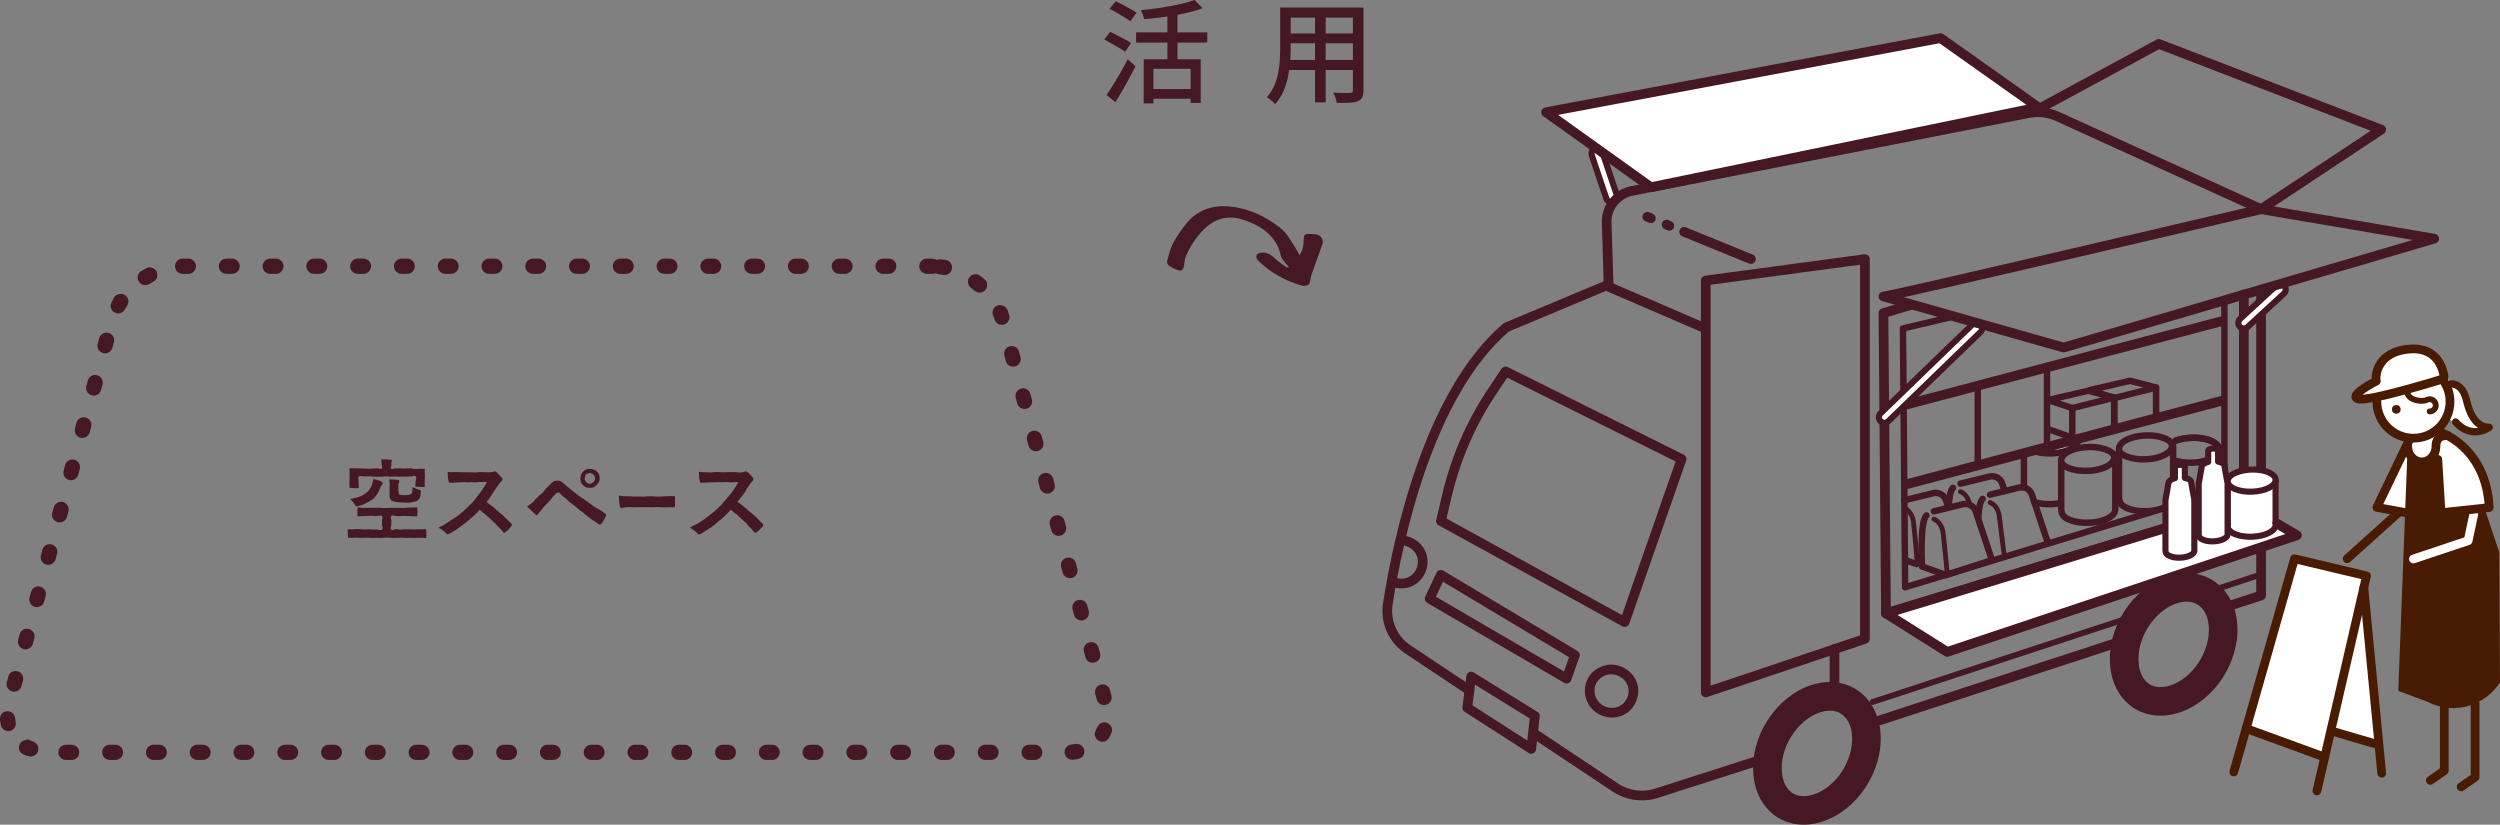 <?xml version="1.0" encoding="UTF-8"?><svg id="b" xmlns="http://www.w3.org/2000/svg" viewBox="0 0 505.95 166.89"><rect x="0" y="0" width="505.95" height="166.89" fill="#808080" stroke="none"/><defs><style>.d{stroke-width:1.24px;}.d,.e,.f,.g,.h,.i,.j,.k,.l,.m,.n,.o,.p{stroke:#451824;}.d,.q,.f,.r,.g,.h,.s,.i,.j,.k,.l,.m,.t,.n,.u,.o{stroke-linecap:round;}.d,.q,.f,.r,.g,.h,.s,.i,.j,.k,.l,.m,.t,.n,.u,.o,.p{stroke-linejoin:round;}.d,.g,.h,.k,.v{fill:#fff;}.e{stroke-miterlimit:10;stroke-width:.57px;}.e,.q,.f,.r,.s,.i,.j,.l,.m,.t,.n,.u,.o,.p{fill:none;}.q{stroke-width:1.48px;}.q,.s,.u{stroke:#491b02;}.f{stroke-width:1.19px;}.r{stroke-width:.99px;}.r,.t{stroke:#fff;}.g,.j,.p{stroke-width:1.96px;}.h,.i{stroke-width:1.96px;}.s{stroke-width:1.18px;}.k,.o{stroke-width:1.31px;}.l{stroke-width:.98px;}.m{stroke-width:.98px;}.t,.u{stroke-width:1.77px;}.n{stroke-width:3.48px;}.w{fill:#491b02;}.w,.x,.v{stroke-width:0px;}.x{fill:#451824;}</style></defs><g id="c"><path class="x" d="m262.98,51.68c.74-1.05.83-2.11.87-3.19.04-1.02.22-1.2,1.19-1.13.39.03.79,0,1.17.04,1.05.1,1.76,1.09,1.41,2.08-.67,1.94-1.43,3.86-2.1,5.8-.22.64-.32,1.33-.5,2.12-.45.47-1.08.55-1.81.33-3.18-.95-5.99-2.52-8.39-4.82-.14-.14-.29-.28-.39-.45-.37-.63-.12-1.15.61-1.29,1.19-.23,2.07.28,2.91,1.07.71.67,1.53,1.22,2.31,1.8.09.07.27.04.65.09-.3-.34-.47-.5-.61-.7-.38-.54-.96-1.06-1.08-1.66-.47-2.37-1.82-4.15-3.71-5.44-1.29-.87-2.79-1.53-4.29-1.97-2.83-.84-5.38-.08-7.48,1.97-1.61,1.57-2.83,3.43-3.73,5.48-.25.57-.3,1.24-.38,1.87-.12.92-.47,1.24-1.36.95-.64-.21-1.26-.56-1.81-.96-.2-.15-.32-.64-.25-.91.33-1.18.6-2.41,1.17-3.48.73-1.39,1.65-2.7,2.63-3.94,2.24-2.83,5.3-3.87,8.81-3.55,3.79.34,7.11,1.91,10.11,4.19,1.62,1.23,2.47,3.05,3.55,4.69.18.28.31.6.51,1.01Z"/><path class="x" d="m223.48,8.01l1.18-1.56c.44.2.92.43,1.45.71.53.28,1.04.55,1.55.81.51.26.92.51,1.23.74l-1.2,1.76c-.3-.23-.7-.48-1.19-.77-.49-.29-1-.58-1.54-.88-.54-.3-1.03-.57-1.48-.81Zm.45,11.22c.41-.57.86-1.26,1.36-2.06.5-.8,1-1.65,1.52-2.54.51-.9.99-1.78,1.43-2.64l1.56,1.43c-.39.78-.82,1.6-1.28,2.45-.46.85-.92,1.69-1.39,2.5-.47.81-.94,1.58-1.4,2.31l-1.79-1.45Zm.63-17.46l1.22-1.52c.44.2.92.44,1.46.72.54.29,1.05.57,1.55.84s.9.52,1.22.75l-1.24,1.72c-.32-.23-.72-.49-1.2-.78-.48-.29-.99-.6-1.52-.9-.53-.31-1.03-.58-1.49-.83Zm5.36,4.79h14.41v2.06h-14.41v-2.06Zm11.83-6.56l1.65,1.67c-1.06.38-2.25.71-3.58,1.01-1.33.29-2.72.54-4.15.74-1.43.2-2.81.35-4.14.47-.05-.26-.13-.57-.26-.93-.13-.36-.25-.66-.37-.88.98-.11,1.98-.23,2.99-.37,1.01-.14,2-.3,2.96-.48.96-.17,1.87-.36,2.7-.57s1.57-.43,2.21-.67Zm-10.29,11.99h11.54v8.84h-2.04v-6.9h-7.53v6.99h-1.97v-8.93Zm1.38,6.04h9v1.95h-9v-1.95Zm3.42-15.81h2.04v10.9h-2.04V2.22Z"/><path class="x" d="m259.08,1.52h2.13v8.17c0,.87-.04,1.82-.12,2.83-.08,1.01-.23,2.03-.44,3.06-.21,1.03-.52,2.02-.94,2.96-.41.94-.97,1.79-1.66,2.54-.11-.15-.26-.32-.46-.5-.2-.18-.41-.35-.63-.52-.22-.17-.41-.29-.58-.38.63-.71,1.13-1.47,1.49-2.3.36-.82.63-1.67.8-2.56.17-.88.29-1.76.34-2.65.05-.88.08-1.72.08-2.52V1.52Zm1.13,10.61h14.48v2.04h-14.48v-2.04Zm.09-10.61h14.32v2.04h-14.32V1.52Zm0,5.25h14.32v1.99h-14.32v-1.99Zm5.84-4.46h2.15v18.41h-2.15V2.31Zm7.67-.79h2.13v16.74c0,.62-.08,1.1-.25,1.44-.17.34-.45.6-.86.78-.41.17-.96.27-1.65.31-.69.04-1.58.05-2.65.03-.03-.27-.12-.61-.26-1.02-.14-.41-.29-.75-.44-1.04.48.03.96.05,1.42.06.47,0,.88,0,1.23,0,.35,0,.6-.01.74-.01.23,0,.38-.04.46-.12.08-.08.12-.23.12-.44V1.52Z"/><line class="n" x1="323.21" y1="31.09" x2="326.15" y2="39.82"/><line class="r" x1="323.21" y1="31.09" x2="326.15" y2="39.82"/><path class="o" d="m440.61,99.83c1.54.42,3.55.45,5.3.02,1.87-.45,3.02-1.33,3.14-2.23h0v-.04c0-.08,0-.17,0-.25v-6.22h0c.01-.08.01-.17,0-.25,0,0,0,0,0,0,0-.08-.02-.16-.04-.24,0,0,0-.02,0-.02-.02-.07-.05-.14-.09-.22,0-.01-.01-.03-.02-.04-.05-.08-.1-.16-.16-.24-.44-.54-1.27-.96-2.3-1.22-.72-.18-1.54-.28-2.4-.29-.02,0-.04,0-.06,0-.7,0-1.43.06-2.15.19,0,0,0,0,0,0-.25.05-.48.1-.71.16-.06.02-.12.03-.17.05-.21.06-.4.12-.59.19"/><path class="o" d="m440.32,89.18c.45-.17.96-.31,1.52-.41,2.86-.53,5.9.1,6.91,1.33s-.25,2.61-2.83,3.24c-1.75.42-3.74.4-5.29-.02"/><line class="o" x1="409.6" y1="91.5" x2="409.6" y2="98.61"/><path class="k" d="m420.55,89.13c-.05.93-1.23,1.85-3.16,2.32-1.64.4-3.5.4-5,.05"/><path class="o" d="m416.76,101.86c-1.72.3-3.58.2-4.99-.25"/><path class="j" d="m457.6,42.33l-41.17-18.75c-1.84-.84-3.9-1.08-5.88-.69l-80.3,15.75c-3.02.59-5.17,3.28-5.09,6.36l.38,12.5"/><polyline class="j" points="448.12 123.61 457.6 120.51 457.6 58.59"/><line class="j" x1="380.34" y1="145.81" x2="432.18" y2="128.83"/><polyline class="i" points="386.62 61.76 381.17 63.36 381.68 124.14 454.11 102.02 454.11 59.62"/><polyline class="o" points="450.18 61.29 450.18 99.11 385.56 118.85 385.12 66.47 395.42 64.04"/><path class="j" d="m358.39,153.11l-23.15,7.43c-2.81.9-5.87.47-8.33-1.16l-16.03-10.67"/><line class="j" x1="371.26" y1="131.37" x2="371.26" y2="141.14"/><path class="j" d="m297.39,139.72l-12.46-8.29c-3.04-2.02-4.62-5.62-4.06-9.22,1.98-12.73,8.14-42.42,23.96-55.96l20.19-8.45,20,8.62"/><line class="j" x1="340.83" y1="46.92" x2="354.36" y2="52.44"/><line class="j" x1="337.27" y1="45.46" x2="337.85" y2="45.7"/><line class="j" x1="333.38" y1="43.87" x2="334.11" y2="44.17"/><line class="p" x1="385.36" y1="98.12" x2="450.18" y2="80.96"/><line class="p" x1="385.36" y1="82" x2="450.18" y2="64.85"/><polyline class="j" points="413.6 21.5 436.9 8.88 481.9 26.23 457.6 42.33"/><polygon class="g" points="412.51 21.72 392.73 7.71 312.89 22.71 334.11 37.89 412.51 21.72"/><line class="n" x1="461.46" y1="58.59" x2="454.11" y2="65.36"/><line class="r" x1="461.46" y1="58.59" x2="454.11" y2="65.36"/><path class="j" d="m304.69,75.17l35.63,17.73-11.52,32.99-37.19-20.45,1.28-5.37c1.77-7.44,4.85-14.51,9.11-20.87l2.7-4.04Z"/><polygon class="j" points="377.42 129.3 345.21 140.13 345.21 56.77 377.42 52.44 377.42 129.3"/><path class="j" d="m284.17,109.4c2.72.46,4.66,3.28,3.35,6.15-1.12,2.46-3.79,3.09-5.87,2.11"/><path class="j" d="m330.16,141.69c-1.31,2.86-4.71,3.25-6.84,1.5-1.59-1.31-2-3.51-1.23-5.18s2.69-2.81,4.72-2.46c2.72.46,4.66,3.28,3.35,6.15Z"/><polygon class="j" points="317.05 137.34 289.33 121.16 291.6 116.33 318.74 132.58 317.05 137.34"/><polygon class="j" points="309.89 151.55 296.94 143.23 297.74 136.93 310.63 144.9 309.89 151.55"/><path class="o" d="m405.71,99.38l-.5-1.52c-.36-1.07-1.47-1.68-2.56-1.42l-5.89,1.44"/><path class="o" d="m395.24,98.74c-.45.42-.7,1.65-.83,3.12"/><path class="m" d="m396.75,99.49s1.58.49,1.87,2.81"/><path class="o" d="m414.5,109.99l-3.3-9.9c-.36-1.07-1.47-1.68-2.56-1.42l-5.89,1.44"/><path class="o" d="m401.24,100.96c-.51.49-.77,2.04-.89,3.8"/><path class="l" d="m402.75,101.7s1.58.49,1.87,2.81c.29,2.33.93,7.37.93,7.37"/><path class="o" d="m394.07,101.97l-.25-.74c-.36-1.07-1.47-1.68-2.56-1.42l-5.89,1.44"/><line class="k" x1="385.88" y1="113.46" x2="387.87" y2="114.16"/><path class="m" d="m385.38,102.85s1.58.49,1.87,2.81c.29,2.33.75,8.14.75,8.14"/><path class="o" d="m393.87,116.38l9.26-3.02-3.3-9.9c-.36-1.07-1.47-1.68-2.56-1.42l-5.89,1.44"/><path class="o" d="m389.87,104.32c-1.38,1.31-.9,10.32-.9,10.32l4.9,1.74"/><path class="m" d="m391.38,105.07s1.58.49,1.87,2.81c.29,2.33.82,8.13.82,8.13"/><path class="o" d="m428.09,102.98h.01v-9.99h0c.05-.34-.05-.69-.32-1.01-1-1.23-4.04-1.86-6.91-1.33-2.26.42-3.67,1.4-3.72,2.43h0s0,.06,0,.08v9.82s.02.99.47,1.45c1.27,1.29,4.6,1.73,7.33,1.07,2.07-.5,3.25-1.52,3.14-2.52Z"/><path class="o" d="m427.54,91.76c.97,1.19-.25,2.61-2.83,3.24-2.73.66-6.06.22-7.33-1.07"/><path class="o" d="m439.79,100.64h.01v-9.99h0c.05-.34-.05-.69-.32-1.01-1-1.23-4.04-1.86-6.91-1.33-2.26.42-3.67,1.4-3.72,2.43h0s0,.06,0,.08v9.82s.02.99.47,1.45c1.27,1.29,4.6,1.73,7.33,1.07,2.07-.5,3.25-1.52,3.14-2.52Z"/><path class="o" d="m439.25,89.42c.97,1.19-.25,2.61-2.83,3.24-2.73.66-6.06.22-7.33-1.07"/><line class="k" x1="400.26" y1="78.15" x2="400.26" y2="94.04"/><line class="k" x1="414.27" y1="74.4" x2="414.27" y2="90.47"/><line class="f" x1="446.39" y1="119.94" x2="457.6" y2="116.25"/><line class="f" x1="378.97" y1="142.07" x2="433.62" y2="124.13"/><path class="e" d="m380.31,148.57c.46,7.31-4.58,15.17-11.57,17.43-7.34,2.37-13.61-2.39-13.66-10.49-.06-7.82,5.75-15.31,12.67-16.9,6.61-1.52,12.11,2.88,12.56,9.96Z"/><path class="x" d="m370.32,143.82c2.57,0,4.3,1.96,4.5,5.11.31,4.96-3.25,10.39-7.77,11.85-.71.23-1.39.34-2.02.34-3.25,0-4.43-2.91-4.45-5.64-.04-5.09,3.89-10.46,8.41-11.5.46-.11.92-.16,1.34-.16m0-5.5c-.83,0-1.69.1-2.58.3-6.92,1.59-12.73,9.08-12.67,16.9.05,6.68,4.33,11.1,9.95,11.1,1.19,0,2.43-.2,3.71-.61,6.99-2.26,12.03-10.12,11.57-17.43-.39-6.14-4.57-10.26-9.98-10.26h0Z"/><path class="e" d="m452.51,126.51c.46,7.31-4.58,15.17-11.57,17.43-7.34,2.37-13.61-2.39-13.66-10.49-.06-7.82,5.75-15.31,12.67-16.9,6.61-1.52,12.11,2.88,12.56,9.96Z"/><path class="x" d="m442.52,121.75c2.57,0,4.3,1.96,4.5,5.11.31,4.96-3.25,10.38-7.77,11.85-.71.23-1.38.34-2.02.34-3.25,0-4.43-2.91-4.45-5.64-.04-5.09,3.89-10.46,8.41-11.5.46-.11.92-.16,1.34-.16m0-5.5c-.83,0-1.69.1-2.58.3-6.92,1.59-12.73,9.08-12.67,16.9.05,6.68,4.33,11.1,9.95,11.1,1.19,0,2.43-.2,3.71-.61,6.99-2.26,12.03-10.12,11.57-17.43-.39-6.14-4.57-10.26-9.98-10.26h0Z"/><polyline class="o" points="419.39 88.11 419.39 82.59 427.88 80.46 427.88 86.81"/><polyline class="o" points="427.88 80.46 422.63 79.08 414.5 80.96 419.39 82.59"/><line class="o" x1="419.39" y1="88.58" x2="414.85" y2="86.97"/><polyline class="o" points="427.86 86.09 427.86 80.56 436.35 78.43 436.35 84.78"/><polyline class="o" points="436.35 78.43 431.1 77.06 422.98 78.94 427.86 80.56"/><line class="n" x1="400.03" y1="66.4" x2="381.37" y2="84.45"/><line class="r" x1="400.03" y1="66.4" x2="381.37" y2="84.45"/><path class="j" d="m381.17,60c1.48,0,76.44-17.66,76.44-17.66l35.03,5.96-75,22.04-36.47-10.34Z"/><polygon class="h" points="381.68 124.14 454.11 102.02 464.85 108.33 394.07 131.94 381.68 124.14"/><polyline class="d" points="460.53 106.13 460.53 97.27 450.83 97.35 450.83 106.13"/><path class="d" d="m460.25,96.37c.86,1.06-.22,2.32-2.51,2.87-2.42.59-5.37.2-6.5-.95-1.16-1.18.18-2.61,2.88-3.1,2.54-.47,5.23.09,6.12,1.18Z"/><path class="d" d="m460.48,105.89c.34.96-.74,1.98-2.74,2.47-2.42.59-5.37.2-6.5-.95-.4-.41-.5-.85-.36-1.26"/><path class="d" d="m450.82,108.04v-10.13s-.01-.39-.09-.53l-.53-2.97h0c.02-.14-.02-.29-.13-.43-.21-.26-.64-.46-1.17-.56v-2.19h0c0-.06,0-.13-.06-.19-.18-.23-.74-.34-1.27-.24-.4.07-.65.25-.68.43h0v2.25c-.77.19-1.25.55-1.3.93h0l-.57,3.23c-.04.09-.05.18-.05.27v.03h0s0,10.11,0,10.11c0,0,0,.53.25.78.68.69,2.46.93,3.92.57,1.11-.27,1.75-.81,1.69-1.35h0Z"/><path class="d" d="m444.09,111.34v-10.13s-.01-.39-.09-.53l-.53-2.97h0c.02-.14-.02-.29-.13-.43-.21-.26-.64-.46-1.17-.56v-2.19h0c0-.06,0-.13-.06-.19-.18-.23-.74-.34-1.27-.24-.4.07-.65.25-.68.43h0v2.25c-.77.19-1.25.55-1.3.93h0l-.57,3.23c-.04.09-.05.18-.05.27v.03h0s0,10.11,0,10.11c0,0,0,.53.25.78.68.69,2.46.93,3.92.57,1.11-.27,1.75-.81,1.69-1.35h0Z"/><path class="x" d="m188.73,52.34h-1.15c-.85,0-1.54.69-1.54,1.54s.69,1.54,1.54,1.54h1.15c.22,0,.42-.05.61-.13.18.1.38.17.6.2.3.03.6.08.9.14.1.02.2.03.3.03.72,0,1.36-.51,1.51-1.24.17-.83-.37-1.64-1.2-1.81-.04,0-.09-.02-.13-.03,0,0,0,0,0,0,0,0-.01,0-.02,0,0,0,0,0,0,0,0,0,0,0-.01,0,0,0,0,0,0,0,0,0,0,0-.01,0,0,0,0,0,0,0,0,0,0,0-.01,0,0,0,0,0,0,0-.01,0-.03,0-.04,0,0,0,0,0,0,0,0,0,0,0-.01,0,0,0,0,0,0,0,0,0,0,0-.01,0,0,0,0,0,0,0,0,0,0,0-.01,0,0,0,0,0,0,0,0,0,0,0-.01,0,0,0,0,0,0,0,0,0,0,0-.01,0,0,0,0,0,0,0,0,0,0,0-.01,0,0,0,0,0,0,0-.01,0-.03,0-.04,0,0,0,0,0,0,0,0,0-.01,0-.02,0,0,0,0,0,0,0,0,0-.01,0-.02,0h0s-.01,0-.02,0c0,0,0,0,0,0h-.02s0,0,0,0c-.22-.04-.44-.07-.65-.09-.06,0-.12,0-.17,0-.22,0-.42.04-.61.13-.23-.13-.49-.21-.77-.21h0Zm-8.86,0h-1.15c-.85,0-1.54.69-1.54,1.54s.69,1.54,1.54,1.54h1.15c.85,0,1.54-.69,1.54-1.54s-.69-1.54-1.54-1.54h0Zm-8.86,0h-1.15c-.85,0-1.54.69-1.54,1.54s.69,1.54,1.54,1.54h1.15c.85,0,1.54-.69,1.54-1.54s-.69-1.54-1.54-1.54h0Zm-8.86,0h-1.15c-.85,0-1.54.69-1.54,1.54s.69,1.54,1.54,1.54h1.15c.85,0,1.54-.69,1.54-1.54s-.69-1.54-1.54-1.54h0Zm-8.86,0h-1.15c-.85,0-1.54.69-1.54,1.54s.69,1.54,1.54,1.54h1.15c.85,0,1.54-.69,1.54-1.54s-.69-1.54-1.54-1.54h0Zm-8.86,0h-1.15c-.85,0-1.54.69-1.54,1.54s.69,1.54,1.54,1.54h1.15c.85,0,1.54-.69,1.54-1.54s-.69-1.54-1.54-1.54h0Zm-8.86,0h-1.15c-.85,0-1.54.69-1.54,1.54s.69,1.54,1.54,1.54h1.15c.85,0,1.54-.69,1.54-1.54s-.69-1.54-1.54-1.54h0Zm-8.86,0h-1.15c-.85,0-1.54.69-1.54,1.54s.69,1.54,1.54,1.54h1.15c.85,0,1.54-.69,1.54-1.54s-.69-1.54-1.54-1.54h0Zm-8.86,0h-1.15c-.85,0-1.54.69-1.54,1.54s.69,1.54,1.54,1.54h1.15c.85,0,1.54-.69,1.54-1.54s-.69-1.54-1.54-1.54h0Zm-8.86,0h-1.15c-.85,0-1.54.69-1.54,1.54s.69,1.54,1.54,1.54h1.15c.85,0,1.54-.69,1.54-1.54s-.69-1.54-1.54-1.54h0Zm-8.86,0h-1.15c-.85,0-1.54.69-1.54,1.54s.69,1.54,1.54,1.54h1.15c.85,0,1.54-.69,1.54-1.54s-.69-1.54-1.54-1.54h0Zm-8.86,0h-1.15c-.85,0-1.54.69-1.54,1.54s.69,1.54,1.54,1.54h1.15c.85,0,1.54-.69,1.54-1.54s-.69-1.54-1.54-1.54h0Zm-8.86,0h-1.15c-.85,0-1.54.69-1.54,1.54s.69,1.54,1.54,1.54h1.15c.85,0,1.54-.69,1.54-1.54s-.69-1.54-1.54-1.54h0Zm-8.86,0h-1.15c-.85,0-1.54.69-1.54,1.54s.69,1.54,1.54,1.54h1.15c.85,0,1.54-.69,1.54-1.54s-.69-1.54-1.54-1.54h0Zm-8.86,0h-1.15c-.85,0-1.54.69-1.54,1.54s.69,1.54,1.54,1.54h1.15c.85,0,1.54-.69,1.54-1.54s-.69-1.54-1.54-1.54h0Zm-8.86,0h-1.15c-.85,0-1.54.69-1.54,1.54s.69,1.54,1.54,1.54h1.15c.85,0,1.54-.69,1.54-1.54s-.69-1.54-1.54-1.54h0Zm-8.86,0h-1.15c-.85,0-1.54.69-1.54,1.54s.69,1.54,1.54,1.54h1.15c.85,0,1.54-.69,1.54-1.54s-.69-1.54-1.54-1.54h0Zm-8.86,0h-1.15c-.85,0-1.54.69-1.54,1.54s.69,1.54,1.54,1.54h1.15c.85,0,1.54-.69,1.54-1.54s-.69-1.54-1.54-1.54h0Zm-7.8,1.76c-.24,0-.49.06-.72.18-.34.18-.68.38-1.01.58-.72.45-.94,1.4-.49,2.12.29.47.79.73,1.31.73.28,0,.56-.08.81-.23.27-.17.55-.33.83-.48.75-.4,1.03-1.33.63-2.08-.28-.52-.81-.81-1.36-.81h0Zm-5.94,5.39c-.5,0-.99.24-1.28.69-.02.03-.04.06-.05.08,0,0,0,0,0,0,0,0,0,.01-.01.02,0,0,0,0,0,0,0,0,0,.01-.01.02,0,0,0,0,0,0-.02.02-.03.05-.04.07,0,0,0,0,0,0,0,0,0,.01,0,.02,0,0,0,0,0,0,0,0,0,0,0,.01,0,0,0,0,0,0,0,0,0,0,0,.01,0,0,0,0,0,0,0,0,0,.01-.01.02,0,0,0,0,0,0-.01.02-.03.05-.04.07,0,0,0,0,0,0,0,0,0,.01-.01.02,0,0,0,0,0,0,0,0,0,.01-.01.02h0c-.09.15-.19.3-.27.46h0s0,.01,0,.02h0s0,.01,0,.02c0,0,0,0,0,0,0,0,0,0,0,.01,0,0,0,0,0,0,0,0,0,0,0,0-.02.03-.04.07-.06.1-.41.74-.15,1.68.59,2.09.24.13.49.2.75.2.54,0,1.06-.28,1.34-.79.15-.27.31-.53.48-.79.47-.71.27-1.66-.44-2.13-.26-.17-.55-.25-.84-.25h0Zm-2.82,7.83c-.68,0-1.3.45-1.48,1.13l-.18.67c-.06.24-.12.45-.12.45-.22.82.27,1.66,1.09,1.88.13.04.27.05.4.05.68,0,1.3-.45,1.48-1.14l.3-1.11c.22-.82-.27-1.66-1.09-1.88-.13-.04-.27-.05-.4-.05h0Zm-2.3,8.56c-.68,0-1.3.45-1.48,1.14l-.3,1.11c-.22.82.27,1.66,1.09,1.88.13.04.27.05.4.05.68,0,1.3-.45,1.48-1.14l.3-1.11c.22-.82-.27-1.66-1.09-1.88-.13-.04-.27-.05-.4-.05h0Zm-2.3,8.56c-.68,0-1.3.45-1.48,1.14,0,0-.07.27-.14.54l-.16.58c-.22.82.27,1.66,1.09,1.88.13.04.27.05.4.05.68,0,1.3-.45,1.48-1.14l.3-1.11c.22-.82-.27-1.66-1.09-1.88-.13-.04-.27-.05-.4-.05h0Zm-2.3,8.56c-.68,0-1.3.45-1.48,1.13l-.3,1.12c-.22.82.27,1.66,1.09,1.88.13.04.27.05.4.05.68,0,1.3-.45,1.48-1.14l.3-1.11c.22-.82-.27-1.66-1.09-1.88-.13-.04-.27-.05-.4-.05h0Zm-2.3,8.56c-.68,0-1.3.45-1.48,1.13l-.13.48h0s0,0,0,0c-.08.3-.17.63-.17.63-.22.82.27,1.66,1.09,1.88.13.04.27.05.4.05.68,0,1.3-.45,1.48-1.14l.3-1.11c.22-.82-.27-1.66-1.09-1.88-.13-.04-.27-.05-.4-.05h0Zm-2.3,8.56c-.68,0-1.3.45-1.48,1.14,0,0-.03.11-.07.27h0s0,0,0,0l-.23.85c-.22.82.27,1.66,1.09,1.88.13.04.27.05.4.05.68,0,1.3-.45,1.48-1.14l.3-1.11c.22-.82-.27-1.66-1.09-1.88-.13-.04-.27-.05-.4-.05h0Zm-2.3,8.56c-.68,0-1.3.45-1.48,1.14,0,0-.1.36-.18.67h0s0,0,0,0l-.12.45c-.22.82.27,1.66,1.09,1.88.13.04.27.05.4.05.68,0,1.3-.45,1.48-1.14l.3-1.11c.22-.82-.27-1.66-1.09-1.88-.13-.04-.27-.05-.4-.05h0Zm-2.3,8.56c-.68,0-1.3.45-1.48,1.13l-.28,1.05s-.02.07-.02.07c-.22.82.27,1.66,1.09,1.88.13.04.27.05.4.05.68,0,1.3-.45,1.48-1.14l.3-1.11c.22-.82-.27-1.66-1.09-1.88-.13-.04-.27-.05-.4-.05h0Zm-2.3,8.56c-.68,0-1.3.45-1.48,1.14l-.08.29s0,0,0,0h0c-.09.33-.22.82-.22.82-.22.82.27,1.66,1.09,1.88.13.04.27.05.4.05.68,0,1.3-.45,1.48-1.14l.3-1.11c.22-.82-.27-1.66-1.09-1.88-.13-.04-.27-.05-.4-.05h0Zm-1.62,8.13s-.09,0-.13,0c-.85.07-1.48.81-1.41,1.66,0,.04,0,.07,0,.11v.02s0,0,0,0c0,0,0,.01,0,.02H.02s0,.01,0,.02H.02c.03.33.08.66.15.98.15.72.79,1.22,1.5,1.22.1,0,.21-.01.31-.03.83-.17,1.37-.99,1.19-1.82-.05-.25-.09-.51-.11-.77-.07-.8-.74-1.41-1.53-1.41h0Zm3.84,5.83c-.56,0-1.1.3-1.37.83-.39.75-.09,1.68.66,2.07,0,0,0,0,.01,0,0,0,0,0,0,0h.01s0,0,0,0c0,0,0,0,.01,0h0s0,0,.01,0h0s0,0,.01,0h0c.21.1.42.2.64.29h0s.01,0,.02,0t0,0s.01,0,.02,0c0,0,0,0,0,0,0,0,.01,0,.02,0,0,0,0,0,0,0,0,0,.01,0,.02,0,0,0,0,0,0,0,0,0,.01,0,.02,0h0s0,0,.02,0c0,0,0,0,0,0,0,0,.01,0,.02,0h0s.01,0,.02,0c0,0,0,0,0,0,.04.02.09.03.13.05t0,0s0,0,.01,0c0,0,0,0,0,0,0,0,0,0,.01,0,0,0,0,0,0,0h.01s0,0,0,0c0,0,0,0,.01,0h0s0,0,.01,0c0,0,0,0,0,0,0,0,0,0,0,0,.17.06.35.09.53.09.62,0,1.21-.38,1.44-1,.29-.8-.11-1.68-.91-1.98-.25-.09-.49-.2-.71-.31-.23-.12-.47-.17-.7-.17h0Zm9.13.96h-1.15c-.85,0-1.54.69-1.54,1.54s.69,1.54,1.54,1.54h1.15c.85,0,1.54-.69,1.54-1.54s-.69-1.54-1.54-1.54h0Zm8.86,0h-1.15c-.85,0-1.54.69-1.54,1.54s.69,1.54,1.54,1.54h1.15c.85,0,1.54-.69,1.54-1.54s-.69-1.54-1.54-1.54h0Zm8.86,0h-1.15c-.85,0-1.54.69-1.54,1.54s.69,1.54,1.54,1.54h1.15c.85,0,1.54-.69,1.54-1.54s-.69-1.54-1.54-1.54h0Zm8.86,0h-1.15c-.85,0-1.54.69-1.54,1.54s.69,1.54,1.54,1.54h1.15c.85,0,1.54-.69,1.54-1.54s-.69-1.54-1.54-1.54h0Zm8.86,0h-1.15c-.85,0-1.54.69-1.54,1.54s.69,1.54,1.54,1.54h1.15c.85,0,1.54-.69,1.54-1.54s-.69-1.54-1.54-1.54h0Zm8.86,0h-1.15c-.85,0-1.54.69-1.54,1.54s.69,1.54,1.54,1.54h1.15c.85,0,1.54-.69,1.54-1.54s-.69-1.54-1.54-1.54h0Zm8.86,0h-1.15c-.85,0-1.54.69-1.54,1.54s.69,1.54,1.54,1.54h1.15c.85,0,1.54-.69,1.54-1.54s-.69-1.54-1.54-1.54h0Zm8.86,0h-1.15c-.85,0-1.54.69-1.54,1.54s.69,1.54,1.54,1.54h1.15c.85,0,1.54-.69,1.54-1.54s-.69-1.54-1.54-1.54h0Zm8.86,0h-1.15c-.85,0-1.54.69-1.54,1.54s.69,1.54,1.54,1.54h1.15c.85,0,1.54-.69,1.54-1.54s-.69-1.54-1.54-1.54h0Zm8.86,0h-1.15c-.85,0-1.54.69-1.54,1.54s.69,1.54,1.54,1.54h1.15c.85,0,1.54-.69,1.54-1.54s-.69-1.54-1.54-1.54h0Zm8.86,0h-1.15c-.85,0-1.54.69-1.54,1.54s.69,1.54,1.54,1.54h1.15c.85,0,1.54-.69,1.54-1.54s-.69-1.54-1.54-1.54h0Zm8.86,0h-1.15c-.85,0-1.54.69-1.54,1.54s.69,1.54,1.54,1.54h1.15c.85,0,1.54-.69,1.54-1.54s-.69-1.54-1.54-1.54h0Zm8.86,0h-1.15c-.85,0-1.54.69-1.54,1.54s.69,1.54,1.54,1.54h1.15c.85,0,1.54-.69,1.54-1.54s-.69-1.54-1.54-1.54h0Zm8.86,0h-1.15c-.85,0-1.54.69-1.54,1.54s.69,1.54,1.54,1.54h1.15c.85,0,1.54-.69,1.54-1.54s-.69-1.54-1.54-1.54h0Zm8.86,0h-1.15c-.85,0-1.54.69-1.54,1.54s.69,1.54,1.54,1.54h1.15c.85,0,1.54-.69,1.54-1.54s-.69-1.54-1.54-1.54h0Zm8.86,0h-1.15c-.85,0-1.54.69-1.54,1.54s.69,1.54,1.54,1.54h1.15c.85,0,1.54-.69,1.54-1.54s-.69-1.54-1.54-1.54h0Zm8.86,0h-1.15c-.85,0-1.54.69-1.54,1.54s.69,1.54,1.54,1.54h1.15c.85,0,1.54-.69,1.54-1.54s-.69-1.54-1.54-1.54h0Zm8.86,0h-1.15c-.85,0-1.54.69-1.54,1.54s.69,1.54,1.54,1.54h1.15c.85,0,1.54-.69,1.54-1.54s-.69-1.54-1.54-1.54h0Zm8.86,0h-1.15c-.85,0-1.54.69-1.54,1.54s.69,1.54,1.54,1.54h1.15c.85,0,1.54-.69,1.54-1.54s-.69-1.54-1.54-1.54h0Zm8.86,0h-1.15c-.85,0-1.54.69-1.54,1.54s.69,1.54,1.54,1.54h1.15c.85,0,1.54-.69,1.54-1.54s-.69-1.54-1.54-1.54h0Zm8.86,0h-1.15c-.85,0-1.54.69-1.54,1.54s.69,1.54,1.54,1.54h1.15c.85,0,1.54-.69,1.54-1.54s-.69-1.54-1.54-1.54h0Zm8.86,0h-1.15c-.85,0-1.54.69-1.54,1.54s.69,1.54,1.54,1.54h1.15c.85,0,1.54-.69,1.54-1.54s-.69-1.54-1.54-1.54h0Zm8.86,0h-1.15c-.85,0-1.54.69-1.54,1.54s.69,1.54,1.54,1.54h1.15c.85,0,1.54-.69,1.54-1.54s-.69-1.54-1.54-1.54h0Zm8.55-.19c-.1,0-.2,0-.3.03-.27.05-.55.09-.83.12-.85.08-1.47.83-1.39,1.68.08.8.74,1.39,1.53,1.39.05,0,.1,0,.15,0,.09,0,.17-.02.25-.03,0,0,0,0,0,0,0,0,0,0,.01,0,0,0,0,0,0,0,0,0,0,0,.01,0,0,0,0,0,0,0,0,0,0,0,0,0,0,0,0,0,.01,0,0,0,0,0,0,0,0,0,0,0,.01,0h0s0,0,.01,0c0,0,0,0,0,0,0,0,.01,0,.02,0,0,0,0,0,0,0h.02s0,0,0,0c.26-.03.51-.07.76-.12.83-.17,1.37-.97,1.2-1.8-.14-.73-.79-1.24-1.51-1.24h0Zm5.54-4.34c-.61,0-1.18.36-1.42.96-.09.23-.2.45-.32.66-.42.74-.17,1.68.56,2.1.24.14.51.21.77.21.53,0,1.04-.27,1.33-.76.19-.34.37-.68.51-1.05.32-.78-.06-1.68-.84-2-.19-.08-.39-.11-.58-.11h0Zm-.36-7.68c-.13,0-.27.02-.4.05-.82.22-1.31,1.06-1.09,1.88l.3,1.11c.18.69.81,1.14,1.48,1.14.13,0,.27-.02.4-.05.82-.22,1.3-1.06,1.09-1.88l-.13-.48c-.08-.3-.17-.64-.17-.64-.18-.69-.81-1.14-1.48-1.14h0Zm-2.3-8.56c-.13,0-.27.02-.4.05-.82.22-1.31,1.06-1.09,1.88l.3,1.11c.18.69.81,1.14,1.48,1.14.13,0,.27-.02.4-.05.82-.22,1.31-1.06,1.09-1.88l-.3-1.11c-.18-.69-.81-1.14-1.48-1.14h0Zm-2.3-8.56c-.13,0-.27.02-.4.05-.82.22-1.31,1.06-1.09,1.88l.3,1.11c.18.69.81,1.14,1.48,1.14.13,0,.27-.02.4-.05.82-.22,1.31-1.06,1.09-1.88,0,0-.08-.29-.16-.58l-.14-.54c-.19-.68-.81-1.13-1.48-1.13h0Zm-2.3-8.56c-.13,0-.27.02-.4.05-.82.22-1.31,1.06-1.09,1.88l.3,1.11c.18.69.81,1.14,1.48,1.14.13,0,.27-.02.4-.05.82-.22,1.31-1.06,1.09-1.88l-.05-.17s0,0,0,0h0c-.08-.31-.25-.94-.25-.94-.18-.69-.81-1.14-1.48-1.14h0Zm-2.3-8.56c-.13,0-.27.02-.4.05-.82.22-1.31,1.06-1.09,1.88l.3,1.11c.18.69.81,1.14,1.48,1.14.13,0,.27-.02.4-.05.82-.22,1.3-1.06,1.09-1.88l-.25-.93s0,0,0,0h0c-.03-.12-.05-.19-.05-.19-.18-.69-.81-1.14-1.48-1.14h0Zm-2.3-8.56c-.13,0-.27.02-.4.05-.82.22-1.31,1.06-1.09,1.88l.3,1.11c.18.69.81,1.14,1.48,1.14.13,0,.27-.02.4-.05.82-.22,1.31-1.06,1.09-1.88l-.3-1.11c-.18-.69-.81-1.14-1.48-1.14h0Zm-2.3-8.56c-.13,0-.27.02-.4.05-.82.22-1.31,1.06-1.09,1.88l.3,1.11c.18.69.81,1.14,1.48,1.14.13,0,.27-.02.4-.05.82-.22,1.31-1.06,1.09-1.88,0,0-.05-.18-.11-.4h0s0,0,0,0h0s0,0,0,0h0s0,0,0,0l-.19-.7c-.19-.68-.81-1.13-1.48-1.13h0Zm-2.3-8.56c-.13,0-.27.02-.4.05-.82.22-1.31,1.06-1.09,1.88l.3,1.11c.18.69.81,1.14,1.48,1.14.13,0,.27-.02.4-.05.82-.22,1.31-1.06,1.09-1.88l-.1-.36c-.09-.33-.2-.76-.2-.76-.18-.69-.81-1.14-1.48-1.14h0Zm-2.3-8.56c-.13,0-.27.02-.4.05-.82.22-1.31,1.06-1.09,1.88l.3,1.11c.18.69.81,1.14,1.48,1.14.13,0,.27-.02.4-.05.82-.22,1.3-1.06,1.09-1.88l-.3-1.1h0s0-.01,0-.01h0s0,0,0,0h0s0,0,0,0h0s0,0,0,0h0c-.18-.69-.81-1.14-1.48-1.14h0Zm-2.35-8.32c-.2,0-.4.04-.6.12-.78.33-1.15,1.23-.82,2.01.12.28.22.56.31.84.21.65.81,1.06,1.46,1.06.16,0,.32-.02.48-.08.81-.26,1.25-1.13.99-1.93-.05-.15-.1-.29-.15-.43,0,0,0,0,0,0v-.02s0,0,0,0c0,0,0,0,0-.01,0,0,0,0,0,0,0,0,0,0,0-.01,0,0,0,0,0,0,0,0,0,0,0,0,0,0,0,0,0,0,0,0,0,0,0,0,0,0,0,0,0,0,0,0,0,0,0,0,0-.02-.02-.04-.02-.06,0,0,0,0,0,0,0,0,0-.01,0-.02,0,0,0,0,0,0,0,0,0-.01,0-.02h0c-.06-.15-.12-.3-.18-.45-.25-.59-.82-.94-1.42-.94h0Zm-4.97-6.22c-.47,0-.93.21-1.23.61-.51.68-.38,1.64.3,2.15.25.19.51.4.75.6.29.25.65.37,1,.37.43,0,.86-.18,1.17-.54.55-.64.48-1.62-.17-2.17-.29-.25-.59-.49-.9-.72-.28-.21-.6-.31-.93-.31h0Z"/><path class="x" d="m72.91,108.84c-.29,0-.54-.05-.77-.05-.31,0-.57.04-.77.05-.48.01-.7,0-.76,0-.18,0-.18.02-.18-.17,0-.35-.04-.35-.04-.7s-.03-.35-.03-.7c0-.16.06-.17.25-.17.06,0,.28.03.77.04.2,0,.46-.06.77-.06.23,0,.48.02.77.02.44,0,.44.05.87.05s.44-.04.88-.04.44.06.88.06.44,0,.88,0,.6.3.91-.02-.03-.48-.03-.93,0-.45,0-.9.28-.54-.02-.88c-.25-.29-.36-.03-.75-.03s-.38.03-.77.03-.38-.06-.77-.06c-.31,0-.59.05-.83.05-.34,0-.61.02-.83.02-.53.01-.76.04-.82.04-.2,0-.2-.06-.2-.24,0-.34,0-.34,0-.67s.02-.34.02-.67c0-.18-.02-.23.18-.23.06,0,.3.09.83.1.22,0,.49,0,.83,0,.24,0,.52-.03.83-.03q.42,0,.85,0c.42,0,.42,0,.84,0s.42.06.84.06.42,0,.84,0,.42-.04.85-.04.42,0,.85,0,.42.01.85.01.42.02.85.02c.31,0,.59-.08.83-.08.34,0,.61-.01.83-.02.53-.01.76-.02.82-.02.2,0,.23.06.23.24,0,.34-.02.34-.02.67s-.03.34-.03.67c0,.18.02.23-.18.23-.06,0-.3,0-.83,0-.22,0-.49-.05-.83-.05-.24,0-.52-.03-.83-.03-.43,0-.43.04-.85.04s-.43-.02-.85-.02-.57-.32-.86,0c-.31.33.01.46.01.91s-.03.45-.03.9-.32.6,0,.92.47-.07.93-.07.46.09.91.09.46-.06.91-.06.46,0,.92,0,.46.03.92.03c.29,0,.54-.03.77-.04.31,0,.57.02.77.01.48-.01.7-.05.76-.05.18,0,.18.04.18.2,0,.35.06.35.06.7s-.06.35-.06.7c0,.18,0,.2-.19.2-.06,0-.28-.02-.77-.03-.2,0-.46.01-.77,0-.23,0-.48.03-.77.03-.42,0-.42-.03-.83-.03s-.42.03-.83.03-.42-.05-.84-.05-.42.03-.83.03-.42.02-.83.02-.42-.07-.84-.07-.42,0-.84,0-.42.08-.83.08-.42-.04-.83-.04-.42.04-.84.04-.42-.06-.84-.06-.42.01-.84.02-.42.02-.84.02Zm10.49-13.97c.3,0,.57.05.8.05.32,0,.59-.04.8-.05.49-.01.72,0,.79,0,.18,0,.18-.02.18.18,0,.11,0,.4,0,.82,0,.32.03.32.03.63,0,.37-.05.67-.05.9.01.67.01.83.01.9,0,.2,0,.26-.17.26-.38,0-.38-.01-.75-.01s-.38-.05-.75-.05c-.18,0-.23,0-.23-.2,0-.46.06-.46.06-.92s.3-.6,0-.95c-.27-.31-.44-.01-.85-.01s-.41.04-.82.04-.41,0-.82,0-.41.02-.82.02-.41-.04-.82-.04-.41.03-.82.03-.41-.06-.82-.06-.41.05-.82.05-.41.01-.82.01-.41.02-.82.02-.41-.07-.82-.07-.41,0-.82,0-.41-.02-.83-.02-.49-.21-.81.06c-.27.23-.06.33-.06.69s.02.36.02.71.04.36.04.71c0,.2-.03.23-.21.23-.38,0-.38,0-.75,0s-.38-.06-.75-.06c-.18,0-.16.03-.16-.17,0-.08-.03-.25-.01-.96,0-.25.01-.56.01-.96,0-.3.01-.3.01-.6,0-.62-.01-.93-.01-1.03,0-.2-.02-.25.16-.25.07,0,.3,0,.8.01.21,0,.48.01.8.01.23,0,.5.03.8.03.39,0,.39.02.79.02s.4.03.79.03.4-.07.79-.07.4-.02.79-.02.47.27.79.04c.23-.16.03-.28.03-.56,0-.2-.05-.43-.07-.66s-.03-.45-.09-.65c.33,0,.65.02.97.03s.65.03.97.05c.18.02.25.09.25.2,0,.13-.06.21-.09.33-.07.15-.02.39-.02.68,0,.28-.3.44-.07.59.35.23.45-.05.87-.05s.43,0,.85,0,.43.03.85.03.43-.03.86-.03.43,0,.86,0Zm-6.18,2.6c.16.07.23.17.23.32,0,.13-.02.21-.18.36-.11.09-.21.28-.39.75-.11.26-.22.51-.35.75s-.27.49-.44.7-.35.43-.56.62-.46.3-.7.45c-.22.14-.47.26-.73.38-.24.11-.47.28-.75.38-.25.09-.53.16-.81.23-.47.13-.5.11-.77-.37-.13-.22-.3-.4-.44-.57-.16-.2-.28-.37-.45-.51.32-.05.6-.09.88-.15.32-.07.62-.16.89-.25.31-.11.58-.26.83-.39.29-.15.54-.32.76-.51.24-.2.42-.44.59-.69s.34-.5.44-.8c.07-.21.11-.43.16-.63s.13-.38.15-.6c.3.08.56.12.83.21s.54.19.83.31Zm3.45,1.91c0,.38-.02.6.15.69.2.15.69.13,1.18.13.58,0,1-.05,1.2-.22.14-.13.22-.35.27-.67.03-.19,0-.44,0-.73.18.11.42.18.63.26s.42.2.62.25c.49.11.48.14.43.59-.05.4-.05.73-.15.97-.14.34-.37.56-.65.73-.21.12-.49.17-.83.23-.25.05-.53.12-.85.14-.26.02-.55-.04-.87-.04s-.59-.02-.85-.03c-.32-.02-.6-.05-.84-.1-.35-.07-.63-.12-.81-.23-.19-.14-.32-.3-.39-.56-.05-.18-.09-.4-.09-.69,0-.34.04-.34.04-.68s-.03-.34-.03-.68c0-.35.05-.62.04-.87-.01-.32-.08-.59-.12-.87.31.02.62.02.91.05.33.03.64.05.9.08.18.04.26.15.26.26,0,.13-.03.21-.1.34-.07.13-.12.32-.12.82,0,.41.05.41.05.82Z"/><path class="x" d="m98.67,95.6c.65,0,.97-.04,1.24-.18.07-.05.14-.03.21-.03.11,0,.21.04.32.11.21.17.39.41.59.63s.44.4.61.63c.05.09.05.19.05.26,0,.11-.05.25-.22.38-.24.2-.45.48-.65.81-.14.24-.34.44-.49.67s-.3.46-.45.69-.29.47-.45.69-.28.47-.45.69-.34.41-.51.63c.22.17.41.35.63.52s.47.3.69.48.41.38.62.56.41.37.63.55.44.34.65.53.38.4.59.59.42.36.62.56.37.42.57.62c.09.09.18.17.18.24s-.09.14-.18.24c-.18.21-.32.48-.53.69s-.46.36-.68.54c-.07.07-.12.12-.19.12-.09,0-.15-.05-.24-.14-.18-.21-.34-.43-.52-.63s-.42-.35-.61-.55-.34-.44-.53-.63-.4-.37-.6-.56-.41-.36-.61-.54-.4-.37-.61-.55-.43-.33-.64-.5-.41-.4-.62-.57c-.2.21-.39.47-.59.67s-.43.39-.64.58-.43.39-.65.57-.44.38-.66.56-.45.37-.68.54-.46.36-.69.52-.46.35-.7.51-.49.31-.73.46-.5.29-.75.43c-.16.07-.3.12-.42.12-.11,0-.2-.05-.29-.16-.2-.25-.45-.46-.72-.66s-.57-.35-.87-.51c.27-.14.59-.26.84-.39.27-.14.51-.31.75-.46.26-.15.5-.33.74-.48.25-.16.49-.33.73-.49s.52-.29.75-.46.46-.37.68-.56.45-.37.67-.57.42-.4.64-.61.42-.4.63-.61c.19-.2.4-.38.58-.58s.35-.42.52-.63.33-.43.49-.65.34-.42.5-.64.31-.43.47-.67.29-.45.44-.69c.14-.22.26-.42.4-.67-.36-.14-.37-.08-.76-.08s-.39.02-.78.02-.39.06-.78.07-.39-.05-.78-.05-.39.04-.78.05-.39-.06-.78-.06c-.32,0-.63.05-.95.06s-.63.03-.96.05-.64,0-.96.02c-.15.02-.16-.11-.2-.31-.05-.21-.14-.55-.17-.93-.03-.32-.04-.66-.04-.95.26.02.51.04.77.05s.5-.02.76-.02.5.02.77.02c.24,0,.5.02.77.02.41,0,.41-.01.83-.01s.41.02.83.02.42.03.83.03.42-.08.83-.08.42.02.83.02.42.02.83.02Z"/><path class="x" d="m108.47,100.96c.22-.23.45-.44.67-.67s.5-.4.72-.63.38-.52.6-.75.47-.43.68-.66c.29-.3.49-.55.7-.7.31-.22.59-.27.93-.27s.58.04.86.19c.21.11.4.32.69.58.21.18.41.37.63.55s.43.35.65.53.45.33.67.51.42.36.65.53.45.32.68.49.48.29.7.45.45.32.68.48.42.37.66.52.45.33.68.48.51.25.74.4.47.3.71.45.45.34.69.49c.24.11.27.27.17.47-.15.3-.26.59-.41.83-.17.29-.35.53-.52.76-.09.13-.19.15-.28.15-.07,0-.14.04-.21-.01-.24-.16-.46-.34-.69-.51s-.49-.3-.72-.47-.46-.33-.69-.5-.44-.37-.66-.54-.45-.35-.67-.53-.45-.35-.67-.52-.42-.38-.65-.56-.45-.34-.67-.52-.48-.31-.69-.5-.39-.42-.61-.6-.45-.34-.66-.53-.4-.41-.62-.6c-.11-.09-.22-.06-.31-.06-.13,0-.21,0-.3.1-.2.21-.41.42-.61.64s-.35.46-.55.69c-.19.21-.38.43-.58.66-.19.21-.43.39-.63.62-.19.21-.36.46-.57.69-.49.54-.65.77-.74.91s-.2.27-.32.27c-.07,0-.14-.09-.24-.18-.18-.15-.37-.32-.57-.51-.18-.16-.36-.34-.56-.54-.17-.17-.37-.33-.56-.53.25-.16.44-.32.64-.47s.43-.3.63-.49c.18-.17.32-.39.53-.61Zm12.9-4.16c0,.27-.07.53-.16.76s-.31.41-.49.59-.35.39-.59.48-.5.1-.76.1-.53-.01-.76-.1-.44-.27-.62-.45-.34-.39-.43-.63-.1-.48-.1-.75.05-.51.14-.73c.1-.24.22-.45.4-.63s.38-.33.62-.43.48-.12.75-.12.51.03.74.13.49.2.67.38.33.4.43.64.16.49.16.76Zm-3.03,0c0,.31.09.55.28.74s.43.37.74.37.55-.18.74-.37.34-.43.34-.74-.15-.55-.34-.74-.44-.33-.74-.33-.57.12-.76.31-.26.45-.26.76Z"/><path class="x" d="m127.9,102.63c-.27,0-.51-.01-.72,0-.29.02-.53.02-.72.05-.41.06-.61.12-.69.12-.17,0-.29-.08-.34-.35-.03-.17-.06-.43-.09-.73-.02-.22-.05-.47-.08-.73-.02-.23-.01-.46-.03-.72.27.05.5.11.76.14s.51.02.79.03c.24.01.5,0,.78,0,.24,0,.5.05.79.05.46,0,.46-.01.93-.01s.47.03.93.03.47-.06.94-.06.47,0,.94,0,.47.06.94.06c.28,0,.55-.02.83-.02s.55-.04.83-.05.56-.03.84-.03.56,0,.84,0c.22-.02.24.06.24.28.01.27,0,.56,0,.85s.02.58,0,.85c0,.22-.05.3-.26.29-.27,0-.54-.04-.81-.04s-.54.03-.81.03-.54,0-.81,0-.54-.05-.81-.05c-.43,0-.43.04-.87.04s-.43-.01-.87-.01-.44,0-.87,0-.44,0-.87,0-.44-.01-.87,0-.44.02-.87.02Z"/><path class="x" d="m149.47,95.64c.65,0,.97-.06,1.24-.21.07-.05.14-.02.21-.02.11,0,.21.02.32.09.21.17.43.37.64.6s.38.44.55.68c.05.09.03.18.03.25,0,.11-.03.24-.19.37-.24.2-.46.48-.66.8-.14.24-.32.46-.46.68s-.25.49-.4.72-.31.45-.47.67-.36.41-.52.63-.34.45-.52.67c.22.17.5.31.72.48s.42.36.64.54.43.35.64.53.41.38.62.56.45.33.66.52.42.36.62.56.36.43.56.63.41.37.61.58c.09.09.15.18.15.25s0,.19-.09.3c-.18.21-.38.43-.59.64s-.44.38-.66.57c-.07.07-.15.07-.22.07-.09,0-.19,0-.28-.09-.18-.21-.33-.44-.51-.64s-.4-.37-.59-.57-.32-.46-.51-.65-.43-.34-.63-.53-.4-.37-.6-.55-.38-.4-.58-.57-.43-.33-.64-.5-.42-.36-.63-.53c-.2.21-.42.41-.62.61s-.4.42-.61.62-.43.39-.64.58-.45.37-.67.55-.42.4-.65.58-.46.35-.69.52-.5.3-.74.46-.48.33-.72.48-.5.3-.74.44c-.16.07-.3.16-.43.16-.11,0-.19-.11-.28-.22-.2-.25-.46-.46-.72-.66s-.52-.34-.81-.5c.27-.14.5-.3.75-.44.27-.14.56-.23.8-.37.26-.15.51-.32.75-.47.25-.16.49-.34.73-.5s.47-.36.7-.54.47-.36.69-.54.47-.35.69-.55.42-.41.63-.61.43-.39.64-.61c.19-.2.35-.42.53-.62s.36-.41.53-.62.35-.41.52-.63.36-.4.52-.63.31-.43.47-.67.29-.45.44-.69c.14-.22.25-.44.39-.68-.36-.14-.38-.02-.77-.02s-.39.02-.78.02-.39-.06-.78-.06-.39.02-.78.02-.39,0-.78,0-.39.03-.78.03c-.32,0-.64,0-.95,0s-.63.04-.96.06-.64,0-.96.03c-.15.02-.2-.1-.23-.3-.05-.21-.11-.56-.13-.94-.03-.32-.06-.69-.06-.98.26.02.54.07.8.08s.5.02.76.02.5.04.77.04c.24,0,.5-.07.77-.07.41,0,.41-.02.83-.02s.41.06.83.06.42-.03.83-.03.42-.01.83-.01.42,0,.84,0,.42.05.83.05Z"/><polygon class="v" points="464.36 113.08 478.94 116.54 481.03 150.82 472 147.98 470.48 153.24 454.43 147.98 464.36 113.08"/><path class="v" d="m495.87,77.45s-1.92-6.84-5.68-6.84c-2.43,0-9.24.32-9.16,6,0,0-9.03,4.85-.83,4.52,0,0,1.32,6.85,7.07,8.02l-6.23,13.53,5.9,1.08.34,28.25,16.51-1.74,1.17-18.8-2.6-8.96,1.4-.32s-.39-10.62-9.07-14.04l-.57-1.83.98-1.8,2.43,1.43,2,1.1h1.41l2.03-.67s-3.66-1.83-4.37-6.73c0,0,.34-1.36-2.69-2.2Z"/><line class="u" x1="454.58" y1="147.44" x2="470.48" y2="153.24"/><polyline class="u" points="468.9 160.06 478.94 116.54 464.36 113.08 452.07 156.24"/><line class="u" x1="478.39" y1="118.94" x2="482.01" y2="156.49"/><line class="u" x1="480.47" y1="150.47" x2="472" y2="147.98"/><path class="u" d="m481.03,81.28c0,4.09,3.31,7.4,7.4,7.4s7.4-3.31,7.4-7.4c0-1.4-.39-2.71-1.07-3.83"/><circle class="w" cx="484.96" cy="82.85" r=".88"/><path class="u" d="m480.92,77.12s-5.85,2.97-3.67,3.61c2.17.64,17.41-4.12,17.41-4.12,0,0-.26-6.41-6.9-5.98-6.43.42-7.15,5.13-6.84,6.49Z"/><path class="w" d="m487.26,90.31l-1.9,49.51,5.94,2.22c4.78,2.5,10.66,1.22,13.98-3.02l.67-.86-.14-26.35-3.01-8.98-8.78.94-1.22-10.72s-3.65,2.95-5.53-2.73Z"/><polyline class="u" points="487.53 89.15 481.03 102.68 486.92 103.76"/><polyline class="u" points="500.91 142.38 500.91 157.28 498.09 159.25"/><polyline class="u" points="494.67 143.31 494.67 155.97 491.85 157.94"/><path class="q" d="m495.87,77.72c.95-.16,1.9.44,2.45,1.24s.78,1.76,1.02,2.69c.24.93,1.3,4.89,4.43,4.82-2.32,1.56-4.96,1.05-6.8-1.06"/><path class="s" d="m491.71,80.79c.68,0,1.24.55,1.24,1.24s-.55,1.24-1.24,1.24"/><path class="s" d="m487.26,79.65c.11.55.62.92,1.13,1.14.71.3,1.5.4,2.26.29.22-.03.44-.08.62-.21"/><polyline class="u" points="500.64 104.07 499.5 109.43 488.43 113.13"/><polyline class="t" points="500.64 104.07 499.5 109.43 488.43 113.13"/><line class="u" x1="485.37" y1="103.76" x2="475.02" y2="113.08"/><path class="u" d="m487.26,90.31c0,1.75,1.29,3.17,2.87,3.17s2.87-1.42,2.87-3.17c0,0-.22-2.35,2.4-2.14"/><path class="u" d="m493.36,92.97l.66,10.8,9.75-1.05c-.64-12.4-10.04-15.29-10.04-15.29"/></g></svg>